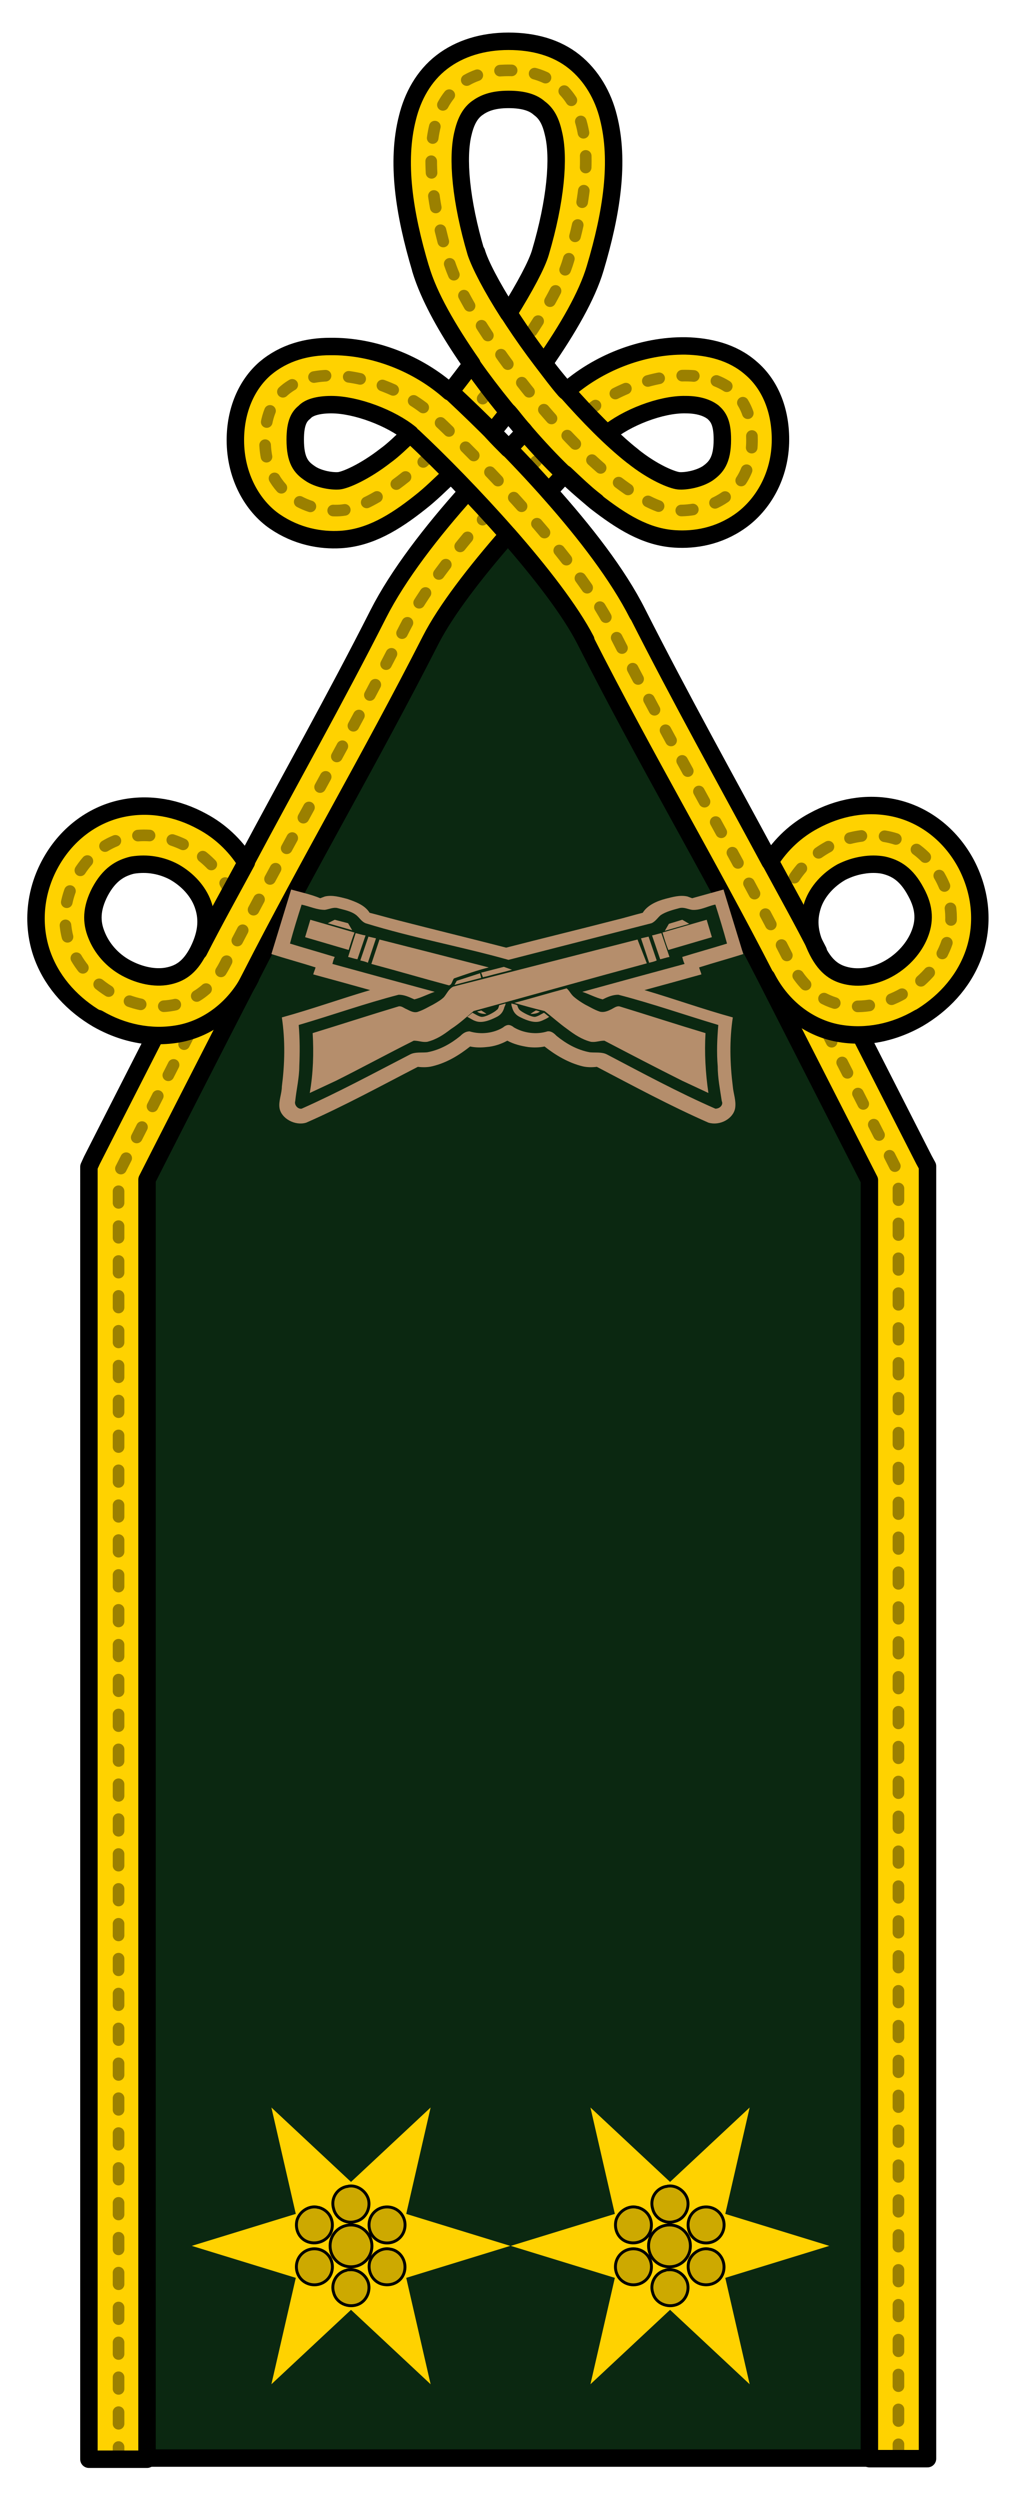 <svg xmlns="http://www.w3.org/2000/svg" xml:space="preserve" id="svg2" x="0" y="0" style="enable-background:new 0 0 175 430" version="1.1" viewBox="0 0 175 430"><style>.st3{fill:none;stroke:#000;stroke-width:3;stroke-linecap:round;stroke-linejoin:round}.st5{fill:#ffd200}.st6{fill-opacity:.196;stroke:#000;stroke-width:.5}</style><path id="path4228" d="M87.5 84.3c-7.5 8.5-12.4 10.2-17.8 20.6l-49.3 96.8v221.1h134.2v-221L105.3 105C99.9 94.5 95 92.8 87.5 84.3z" style="fill:#0b2811;stroke:#000;stroke-width:3"/><path id="path846" d="M20.4 422.9V201.8l18.3-35.9c9-17.7-16.9-31.3-25.7-14.8s17.2 31.3 25.7 14.8c10-19.5 20.7-37.7 31-58 6-11.7 21.5-27.9 30.7-36.4 8.5-7.9 28.9-11.7 28.9 4.2 0 9.9-8.2 12.3-12.9 12.1-12.2-.8-35.7-31.2-39.2-43-5.6-18.5-4-32.7 10.3-32.7s15.9 14.2 10.3 32.7c-3.5 11.8-27 42.2-39.3 42.9-4.6.3-12.9-2.2-12.9-12.1 0-16 20.4-12.2 28.9-4.2 9.2 8.6 24.7 24.7 30.7 36.4 10.3 20.3 21.1 38.5 31 58 8.4 16.5 34.4 1.7 25.7-14.8-8.8-16.5-34.7-2.8-25.7 14.8 6.1 12 18.3 35.9 18.3 35.9v221.1" style="fill:none;stroke:#ffd200;stroke-width:10"/><path id="path906" d="M20.4 422.9V201.8l12.5-24.6m6.7-23.5c-4-10.4-20.1-14.9-26.6-2.6-8.8 16.5 17.2 31.3 25.7 14.8 10-19.5 20.7-37.7 31-58 3-5.9 8.4-12.9 14.2-19.5m7-7.6c.9-1 1.8-1.9 2.7-2.8m7.3-7c8.7-7.6 28.5-11 28.5 4.7 0 9.9-8.2 12.3-12.9 12.1-12.3-.8-35.8-31.2-39.3-43-5.6-18.5-4-32.7 10.3-32.7s15.9 14.2 10.3 32.7c-1 3.4-3.6 8.2-7.2 13.5M84.3 67c-1 1.3-2.1 2.6-3.2 3.9m-6.8 7.2c-5.7 5.4-11.5 9.4-15.8 9.7-4.6.3-12.9-2.2-12.9-12.1 0-16 20.4-12.2 28.9-4.2 9.2 8.6 24.7 24.7 30.7 36.4 10.3 20.3 21.1 38.5 31 58 8.4 16.5 34.4 1.7 25.7-14.8-6.5-12.2-22.3-7.9-26.5 2.3m6.8 24 12.4 24.4v221.1" style="fill:none;stroke:#000;stroke-width:2;stroke-linecap:round;stroke-linejoin:round;stroke-opacity:.392;stroke-dasharray:2,4"/><path id="path881" d="M87.5 7.1c-4.4 0-8.4 1.2-11.5 3.6s-5 5.9-5.9 9.6c-1.9 7.5-.6 16.3 2.3 26 1.4 4.7 4.7 10.4 8.8 16.3-1.2 1.5-2.3 3.1-3.6 4.6l-.2.2c-5.4-4.8-13-7.9-20.6-7.8-3.9 0-7.9 1-11.2 3.8-3.2 2.8-5.1 7.2-5.1 12.3 0 6.3 3 11.4 6.8 14 3.8 2.6 7.9 3.3 11.3 3.1 5-.3 9.3-2.9 13.7-6.4 1.8-1.4 3.5-3.1 5.3-4.8 1 1 1.9 1.9 2.8 3-6.1 6.8-11.9 14.3-15.3 21-7.5 14.8-15.3 28.6-22.8 42.7-1.9-3-4.5-5.4-7.5-7-4.2-2.3-9.1-3.3-14-2.2s-9.5 4.4-12.3 9.7c-2.8 5.3-2.9 11.1-1.1 15.8 1.8 4.7 5.3 8.3 9.4 10.7 3 1.7 6.4 2.8 9.9 2.9-4.8 9.4-10.9 21.4-10.9 21.4l-.5 1.1V423h10V202.9c.7-1.4 11.8-23.2 17.8-34.8 9.9-19.4 20.6-37.6 31-58 2.6-5.1 7.7-11.7 13.3-18.1 5.6 6.4 10.7 13 13.3 18.1 10.4 20.5 21.2 38.7 31.1 58l17.8 34.9v219.9h10V200.6l-.6-1.1-10.9-21.4c3.5-.1 6.9-1.2 9.9-2.9 4.1-2.4 7.6-6 9.4-10.7 1.8-4.7 1.7-10.4-1.1-15.8-2.8-5.3-7.4-8.6-12.3-9.7-4.9-1.1-9.8-.1-14 2.2-3 1.6-5.6 4-7.5 7-7.6-14.1-15.3-27.9-22.8-42.7-3.4-6.8-9.2-14.2-15.3-21 1-1 1.9-2 2.8-3 1.8 1.7 3.5 3.3 5.3 4.8 4.4 3.4 8.6 6.1 13.7 6.4 3.3.2 7.4-.4 11.2-3.1s6.9-7.7 6.9-14c0-5.1-1.8-9.5-5.1-12.3-3.2-2.8-7.3-3.7-11.2-3.8-7.6-.1-15.2 3-20.6 7.8l-.2-.2c-1.3-1.5-2.4-3-3.6-4.6 4.1-5.9 7.4-11.6 8.8-16.3 2.9-9.7 4.2-18.5 2.3-26-.9-3.7-2.9-7.2-5.9-9.6s-6.9-3.5-11.3-3.5h0zm0 10c2.7 0 4.3.6 5.3 1.5 1.1.8 1.9 2 2.4 4.2 1.1 4.3.4 11.8-2.2 20.6-.6 2.1-2.7 6-5.5 10.5-2.9-4.5-4.9-8.4-5.6-10.5-2.6-8.8-3.3-16.3-2.2-20.6.5-2.1 1.3-3.4 2.4-4.2 1.1-.8 2.6-1.5 5.4-1.5zM57 69.6c4.3 0 10.3 2.3 13.6 5-1.5 1.4-2.9 2.8-4.3 3.8-3.6 2.8-6.9 4.2-8 4.3-1.3.1-3.6-.3-5-1.3-1.5-1-2.5-2.2-2.5-5.8 0-2.9.7-4 1.6-4.7.7-.8 2.3-1.3 4.6-1.3h0zm61 0c2.3 0 3.8.6 4.7 1.3.9.8 1.6 1.8 1.6 4.7 0 3.6-1.1 4.8-2.5 5.8-1.5 1-3.8 1.4-5 1.3-1.1-.1-4.4-1.4-8-4.3-1.4-1.1-2.8-2.4-4.3-3.8 3.2-2.7 9.2-5.1 13.5-5h0zm-30.5 1.3c.8.9 1.5 1.9 2.3 2.8.2.2.4.4.5.6-.9.9-1.8 1.9-2.8 2.9-1-1-1.9-1.9-2.8-2.9.2-.2.4-.4.5-.6.8-.9 1.5-1.9 2.3-2.8zm-61 77.9c1.2.2 2.4.6 3.5 1.2 2.3 1.3 4.1 3.3 4.9 5.5.8 2.2.9 4.7-.8 8.1-1.5 2.9-3.2 3.9-5.3 4.3-2.1.4-4.7-.1-7.1-1.4s-4.2-3.4-5.1-5.7c-.9-2.2-.9-4.5.6-7.4 1.6-3 3.5-4.1 5.6-4.6 1.3-.2 2.5-.2 3.7 0h0zm122 0c1.2-.2 2.4-.2 3.5 0 2.2.5 4 1.6 5.6 4.6 1.6 2.9 1.5 5.2.6 7.4s-2.7 4.3-5.1 5.7-5 1.8-7.1 1.4c-2.1-.4-3.8-1.4-5.3-4.3-1.7-3.3-1.6-5.8-.8-8.1.8-2.2 2.6-4.2 4.9-5.5 1.2-.6 2.4-1 3.7-1.2h0z" class="st3"/><path id="path854" d="M108.8 78.4c-3.6-2.8-7.6-6.9-11.4-11.2-7.6-8.8-14.2-19.7-15.4-23.8m-9.6 2.9c2.3 7.7 9.2 17.9 17.4 27.4 4.1 4.8 8.4 9.2 12.8 12.6M71.1 75.1c9 8.4 24.4 24.8 29.7 35m31.1 58c2.7 5.3 7.4 8.7 12.3 9.6 4.9.9 9.8-.2 13.9-2.6m-17.3-11.5h0c-2.7-5.3-5.5-10.3-8.2-15.3m-22.9-42.7C103 92.4 87.4 76.6 78 67.8M16.9 175.2c4.1 2.4 9 3.5 13.9 2.6 4.9-.9 9.6-4.3 12.3-9.6m-.7-19.9c-2.7 5-5.6 10.2-8.2 15.3" class="st3"/><path id="path3593" d="m50.1 153-3.4 11.1c2.5.8 5.1 1.5 7.6 2.3-.1.4-.3.8-.4 1.2 3.3.9 6.6 1.8 9.8 2.7-5.1 1.5-10.1 3.3-15.2 4.7.6 4 .5 8 0 11.9 0 1.2-.6 2.5-.4 3.7.3 1.8 2.7 3.1 4.6 2.5 6.6-2.9 12.8-6.3 19.2-9.6.8.1 1.7.1 2.5-.1 2.5-.6 4.6-1.9 6.5-3.4.9.2 1.9.2 2.8.1 1.3-.1 2.5-.5 3.6-1.1 1.1.6 2.3.9 3.6 1.1.9.1 1.9.1 2.8-.1 1.9 1.5 4.1 2.8 6.5 3.4.8.2 1.7.2 2.5.1 6.3 3.3 12.6 6.7 19.2 9.6 2 .6 4.3-.7 4.6-2.5.2-1.3-.3-2.5-.4-3.7-.5-4-.6-8 0-11.9-5.1-1.4-10.1-3.2-15.2-4.7 3.3-.9 6.6-1.8 9.8-2.7-.1-.4-.3-.8-.4-1.2 2.5-.8 5.1-1.5 7.6-2.3l-3.4-11.1-5.4 1.5c-.3-.1-.5-.2-.8-.3-1.3-.3-2.6.1-3.8.4-1.5.4-3.1 1.1-3.9 2.4-1.6.4-3.2.9-4.9 1.3-6.2 1.6-12.4 3.1-18.6 4.7-6.2-1.6-12.4-3.1-18.6-4.7-1.6-.4-3.3-.9-4.9-1.3-.8-1.3-2.4-1.9-3.9-2.4-1.2-.3-2.5-.7-3.8-.4-.3.1-.5.2-.8.3-1.4-.6-3.2-1-5-1.5zm1.8 2.6c1.4.3 2.6.9 4 .9.7-.1 1.5-.5 2.2-.3 1.1.3 2.3.5 3.2 1.2.6.5.9 1.1 1.6 1.4 8.1 2.5 16.4 4 24.6 6.3l24.6-6.3c.7-.3 1.1-1 1.6-1.4.9-.6 2.1-.9 3.2-1.2.8-.2 1.5.2 2.2.3 1.4.1 2.6-.6 3.9-.9h.1c.7 2.2 1.4 4.5 2 6.7-2.6.8-5.1 1.5-7.7 2.3.1.4.2.8.4 1.2-5.9 1.6-11.8 3.2-17.6 4.8 1.2.4 2.3 1 3.5 1.3.8-.4 1.7-.8 2.7-.8 5.8 1.5 11.5 3.5 17.2 5.2-.2 2.4-.3 4.7-.1 7.1 0 2 .4 4 .7 6 .3.6-.3 1.3-1.1 1.3-6.4-2.8-12.5-6.1-18.6-9.3-.9-.5-2-.3-3-.4-2.2-.4-4.1-1.5-5.7-2.8-.4-.4-.9-.9-1.6-.8-1.9.6-4.1.3-5.8-.7-.2-.2-.6-.4-.9-.4-.3 0-.7.2-.9.4-1.6 1-3.8 1.3-5.8.7-.7 0-1.2.4-1.6.8-1.6 1.3-3.5 2.4-5.7 2.8-1 .1-2.1-.1-3 .4-6.2 3.2-12.3 6.5-18.6 9.3-.7.1-1.3-.7-1.1-1.3.2-2 .7-4 .7-6 .1-2.4.1-4.7-.1-7.1 5.8-1.7 11.4-3.7 17.2-5.2 1 0 1.8.4 2.7.8 1.2-.3 2.3-.9 3.5-1.3-5.9-1.6-11.8-3.2-17.6-4.8.1-.4.2-.8.4-1.2-2.6-.8-5.1-1.5-7.7-2.3.6-2.3 1.3-4.5 2-6.7zm5.7 2.6-1.2.6 4.2 1.2-.7-1.2-2.3-.6zm59.8 0-2.3.7-.7 1.2 4.2-1.2-1.2-.7zm-64 0-.9 3 7.5 2.2c.3-1 .6-2 1-3l-7.6-2.2zm68.2 0-7.6 2.2c.3 1 .6 2 1 3l7.5-2.2-.9-3zm-60.4 2.3-1.3 4.1c.5.1 1 .3 1.6.4l1.4-4.1c-.7-.1-1.2-.3-1.7-.4zm52.6 0c-.5.1-1.1.3-1.6.4l1.4 4.1c.5-.1 1-.3 1.6-.4l-1.4-4.1zm-50.4.6-1.4 4.1c.4.1.9.2 1.3.4l1.4-4.2c-.4-.1-.9-.2-1.3-.3zm48.2 0c-.4.1-.9.2-1.3.3l1.4 4.2c.4-.1.9-.2 1.3-.4l-1.4-4.1zm-46.3.5-1.4 4.2c4.5 1.2 8.9 2.5 13.4 3.7.1-.1.2-.1.3-.2.2-.3.3-.7.5-1 2-.7 4-1.4 6-1.9-6.2-1.6-12.5-3.2-18.8-4.8zm44.4 0c-10.6 2.7-21.1 5.4-31.7 8.1-.8.4-1.1 1.2-1.6 1.8-.5.5-1.2.9-1.9 1.3-.8.4-1.6.9-2.5 1.2-.7.3-1.4-.1-2-.4-.5-.2-.9-.6-1.4-.5-5 1.5-9.9 3.1-14.8 4.6.2 3.4.1 6.9-.5 10.3l4.5-2.1c4.4-2.2 9-4.7 13.4-6.9.9 0 1.4.3 2.3.2 1.6-.4 2.8-1.2 4.1-2.2 1.4-.9 2.6-2 3.9-3.1 9.9-2.7 19.8-5.5 29.8-8.2l-1.6-4.1zm-23 4.7-3.9 1 .3.8c.2-.1.5-.1.8-.2 1.4-.4 2.8-.7 4.2-1.1l-1.4-.5zm-4.1 1.1-4 1.3-.4.7c1.5-.4 3.1-.8 4.6-1.2l-.2-.8zm14.9 2.6c-3 .8-6 1.7-9 2.5 1.7.5 3.5 1 5.2 1.4 1.3 1 2.5 2.1 3.9 3.1 1.2.9 2.5 1.8 4.1 2.2.9.1 1.4-.2 2.3-.2 4.4 2.3 9 4.7 13.4 6.9l4.5 2.1c-.5-3.4-.7-6.9-.5-10.3-5-1.5-9.9-3.1-14.8-4.6-.5-.1-1 .3-1.4.5-.6.3-1.3.6-2 .4-.9-.3-1.7-.8-2.5-1.2-.7-.4-1.3-.8-1.9-1.3-.6-.5-.8-1.1-1.3-1.5zM87 172.6c-.4.1-.7.2-1.1.3-.1.4-.2.7-.4.8-.4.4-2 1.3-2.7 1.2-.5-.1-1.1-.5-1.5-.7-.3.2-.6.5-.9.7.4.2.7.4 1.1.6.5.2 1.4.7 3.8-.5.9-.4 1.3-1 1.5-1.8.1-.2.2-.4.2-.6zm1 0c0 .2 0 .4.1.6.2.8.6 1.4 1.5 1.8 2.4 1.2 3.3.7 3.8.5.4-.2.7-.3 1.1-.6-.3-.2-.6-.5-.9-.7-.4.2-1 .6-1.5.7-.6.1-2.3-.8-2.7-1.2-.2-.2-.3-.5-.4-.8-.2-.1-.6-.2-1-.3zm-5.2 1.2c-.2.1-.4.1-.7.2.4.3.9.4 1.6.4-.2-.2-.6-.4-.9-.6zm9.4 0c-.3.2-.7.4-.9.6.7 0 1.2-.1 1.6-.4-.3-.1-.5-.2-.7-.2z" style="fill:#b58e6c"/><path id="path60-5" d="m142.7 386.3-17.9 5.5 4.2 18.3-13.7-12.8-13.7 12.8 4.2-18.3-17.9-5.5 17.9-5.5-4.2-18.3 13.7 12.8 13.7-12.8-4.2 18.3 17.9 5.5z" class="st5"/><path id="path4362" d="M115.1 376c-.2 0-.4.1-.6.1-1.7.4-2.7 2.1-2.2 3.8.4 1.7 2.2 2.7 3.8 2.2 1.7-.4 2.6-2.2 2.2-3.8-.4-1.4-1.8-2.4-3.2-2.3zm-5.9 3.6c-1.4-.1-2.8.9-3.2 2.3-.4 1.7.5 3.4 2.2 3.8 1.7.4 3.4-.6 3.8-2.2.4-1.7-.5-3.3-2.2-3.8-.2 0-.4-.1-.6-.1zm12.3 0c-.8 0-1.6.3-2.2.9-1.2 1.2-1.2 3.2 0 4.4s3.2 1.2 4.4 0 1.2-3.2 0-4.4c-.6-.6-1.4-.9-2.2-.9zm-6.3 3.1c-2 0-3.6 1.6-3.6 3.6s1.6 3.6 3.6 3.6 3.6-1.6 3.6-3.6-1.6-3.6-3.6-3.6zm-6.2 4.1c-.8 0-1.6.3-2.2.9-1.2 1.2-1.2 3.2 0 4.4s3.2 1.2 4.4 0 1.2-3.2 0-4.4c-.6-.6-1.4-.9-2.2-.9zm12.7 0c-1.4-.1-2.8.9-3.2 2.3-.4 1.7.6 3.4 2.2 3.8 1.7.4 3.4-.5 3.8-2.2.4-1.7-.6-3.4-2.2-3.8-.2 0-.4-.1-.6-.1zm-6.6 3.6c-.2 0-.4 0-.6.1-1.7.4-2.7 2.2-2.2 3.8.4 1.7 2.2 2.6 3.8 2.2 1.7-.4 2.6-2.2 2.2-3.8-.4-1.4-1.8-2.4-3.2-2.3z" class="st6"/><path id="path4414" d="m87.8 386.3-17.9 5.5 4.2 18.3-13.7-12.8-13.7 12.8 4.2-18.3-17.9-5.5 17.9-5.5-4.2-18.3 13.7 12.8 13.7-12.8-4.2 18.3 17.9 5.5z" class="st5"/><path id="path4416" d="M60.2 376c-.2 0-.4.1-.6.1-1.7.4-2.7 2.1-2.2 3.8.4 1.7 2.2 2.7 3.8 2.2 1.7-.4 2.6-2.2 2.2-3.8-.4-1.4-1.8-2.4-3.2-2.3zm-5.9 3.6c-1.4-.1-2.8.9-3.2 2.3-.4 1.7.5 3.4 2.2 3.8 1.7.4 3.4-.6 3.8-2.2.4-1.7-.5-3.3-2.2-3.8-.2 0-.4-.1-.6-.1zm12.3 0c-.8 0-1.6.3-2.2.9-1.2 1.2-1.2 3.2 0 4.4 1.2 1.2 3.2 1.2 4.4 0s1.2-3.2 0-4.4c-.6-.6-1.4-.9-2.2-.9zm-6.2 3.1c-2 0-3.6 1.6-3.6 3.6s1.6 3.6 3.6 3.6 3.6-1.6 3.6-3.6-1.7-3.6-3.6-3.6zm-6.3 4.1c-.8 0-1.6.3-2.2.9-1.2 1.2-1.2 3.2 0 4.4s3.2 1.2 4.4 0 1.2-3.2 0-4.4c-.6-.6-1.4-.9-2.2-.9zm12.7 0c-1.4-.1-2.8.9-3.2 2.3-.4 1.7.6 3.4 2.2 3.8 1.7.4 3.4-.5 3.8-2.2.4-1.7-.6-3.4-2.2-3.8-.2 0-.4-.1-.6-.1zm-6.6 3.6c-.2 0-.4 0-.6.1-1.7.4-2.7 2.2-2.2 3.8.4 1.7 2.2 2.6 3.8 2.2 1.7-.4 2.6-2.2 2.2-3.8-.4-1.4-1.8-2.4-3.2-2.3z" class="st6"/></svg>
